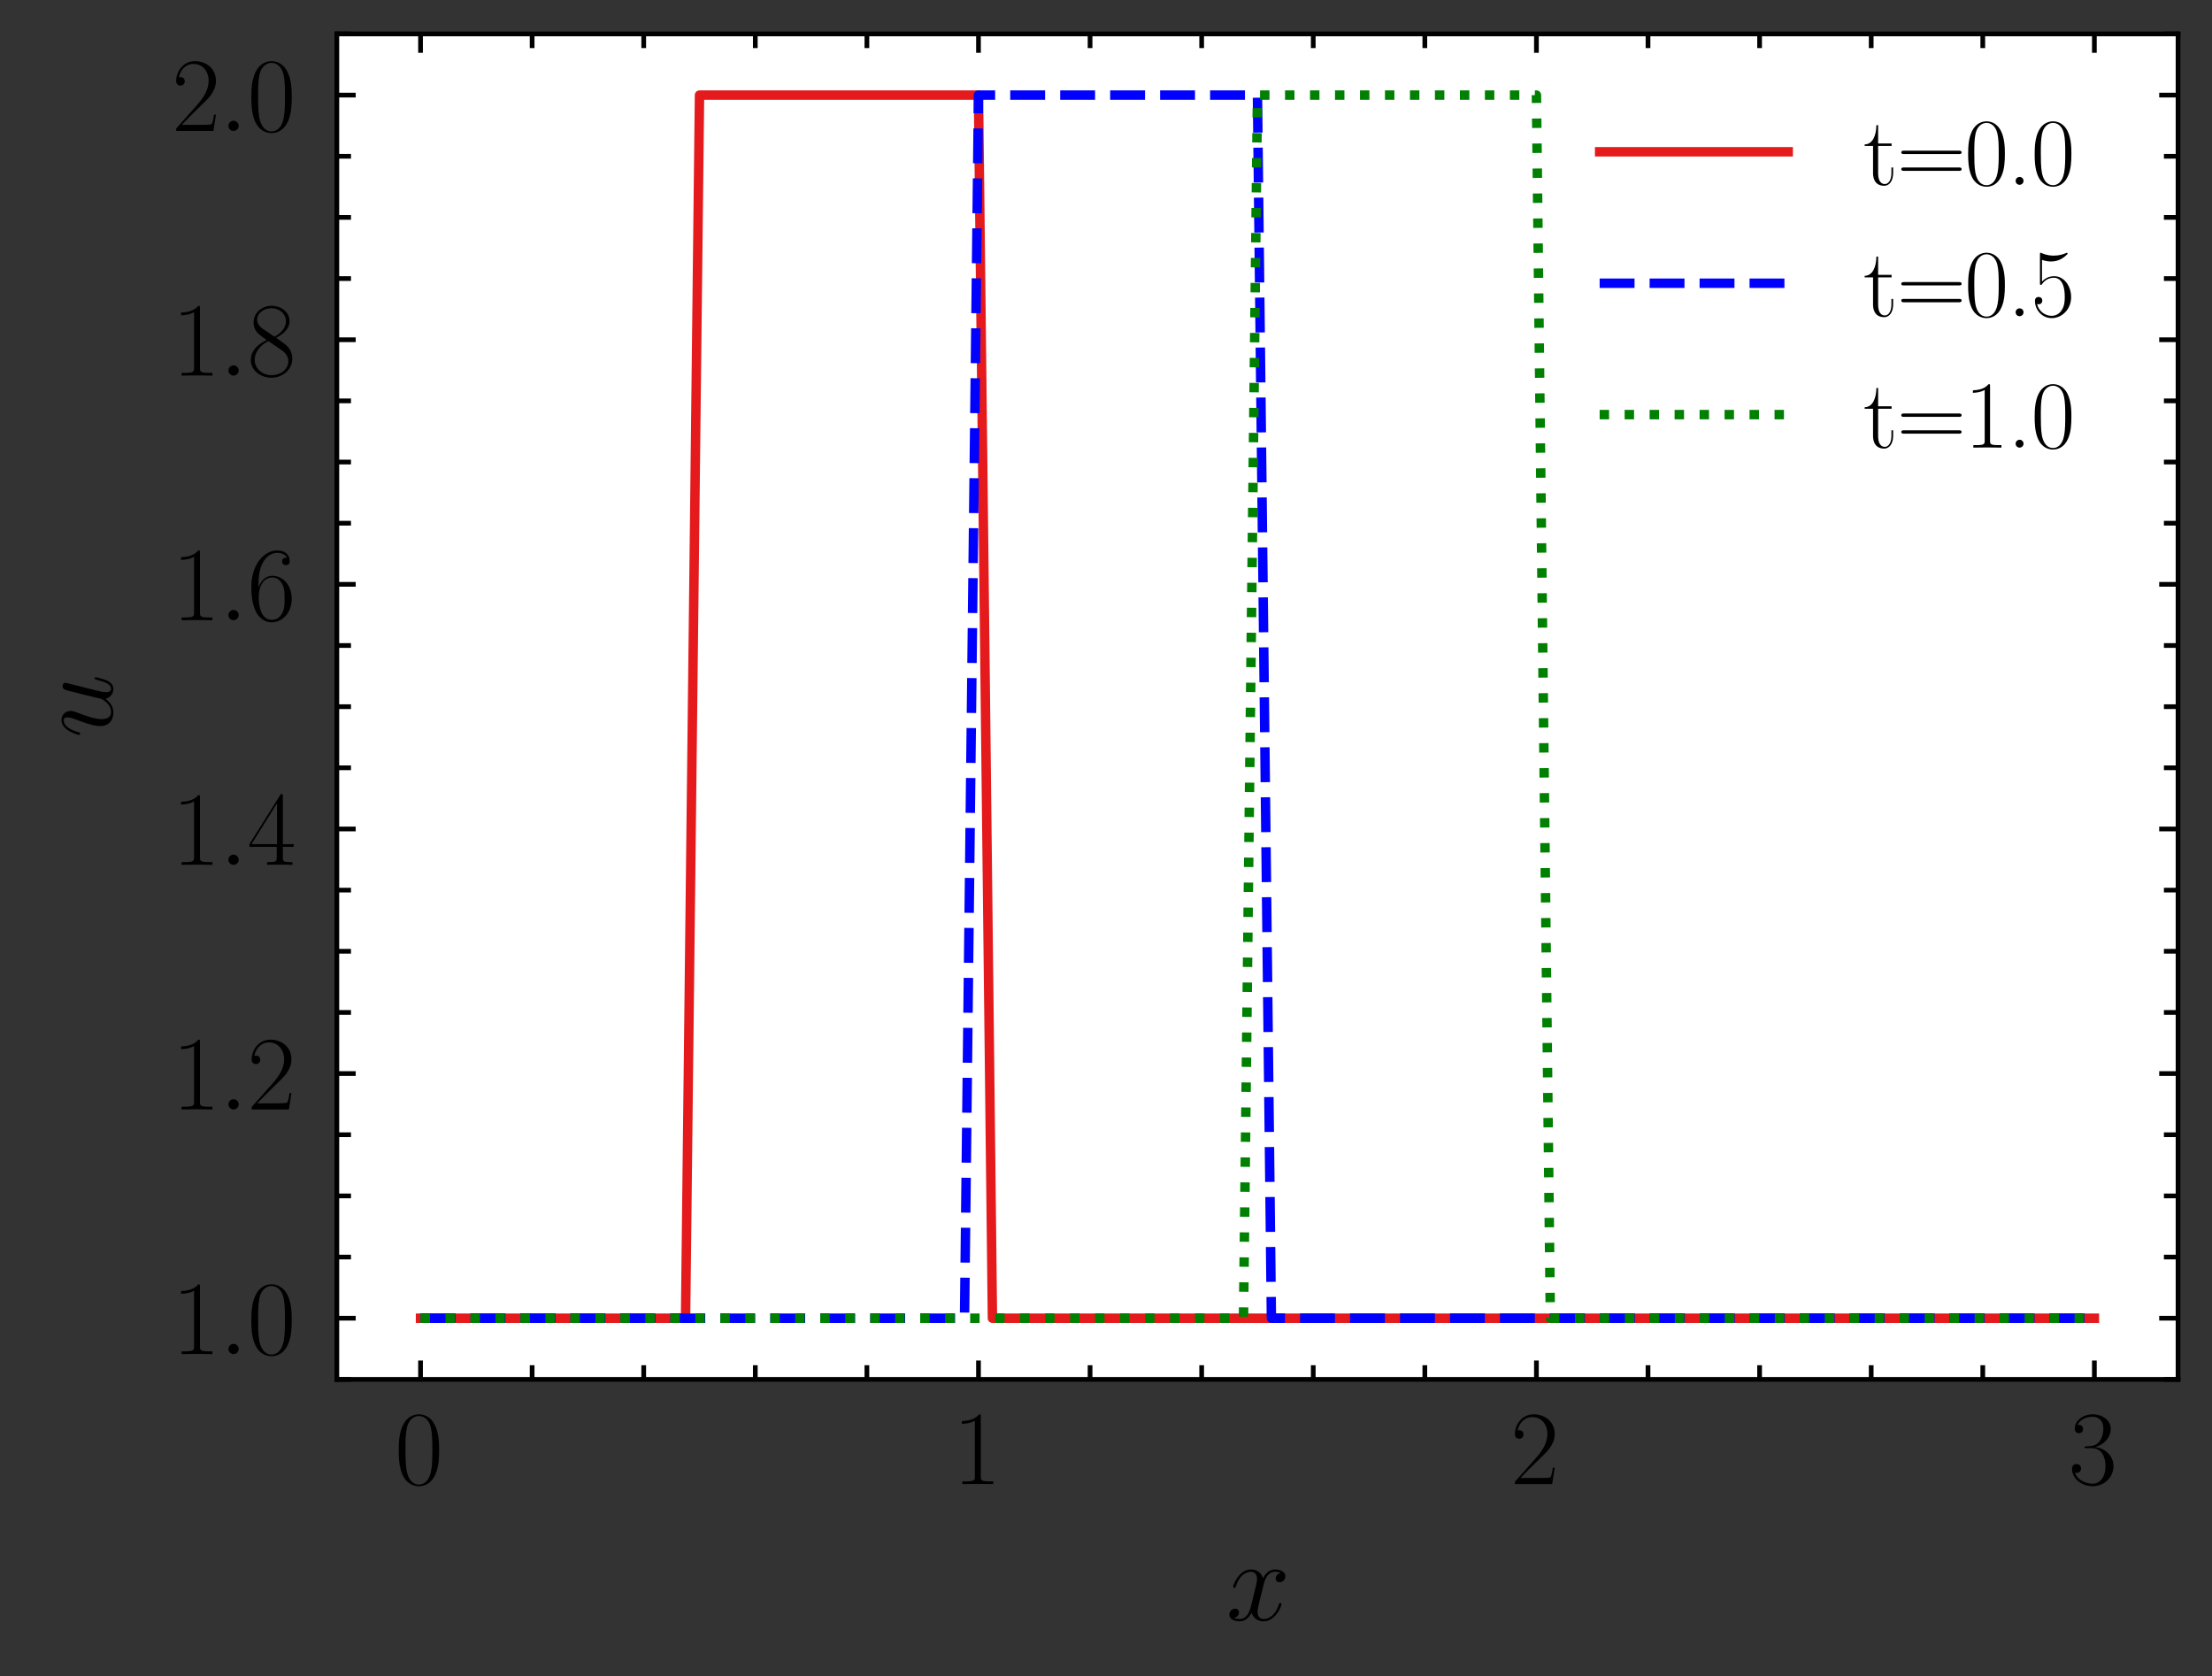 <?xml version="1.0" encoding="utf-8" standalone="no"?>
<!DOCTYPE svg PUBLIC "-//W3C//DTD SVG 1.1//EN"
  "http://www.w3.org/Graphics/SVG/1.1/DTD/svg11.dtd">
<svg xmlns:xlink="http://www.w3.org/1999/xlink" width="234.63pt" height="177.763pt" viewBox="0 0 234.63 177.763" xmlns="http://www.w3.org/2000/svg" version="1.1">
 <rect x="0" y="0" width="234.63" height="177.763" fill="#333333" stroke="none"/>
 <defs>
  <style type="text/css">*{stroke-linejoin: round; stroke-linecap: butt}</style>
 </defs>
 <g id="figure_1">
  <g id="patch_1">
   <path d="M 0 177.763 
L 234.63 177.763 
L 234.63 0 
L 0 0 
L 0 177.763 
z
" style="fill: none"/>
  </g>
  <g id="axes_1">
   <g id="patch_2">
    <path d="M 35.73 146.295 
L 231.03 146.295 
L 231.03 3.6 
L 35.73 3.6 
z
" style="fill: #ffffff"/>
   </g>
   <g id="matplotlib.axis_1">
    <g id="xtick_1">
     <g id="line2d_1">
      <defs>
       <path id="mc4e75b83b4" d="M 0 0 
L 0 -2 
" style="stroke: #000000; stroke-width: 0.5"/>
      </defs>
      <g>
       <use xlink:href="#mc4e75b83b4" x="44.607" y="146.295" style="fill-opacity: 0; stroke: #000000; stroke-width: 0.5"/>
      </g>
     </g>
     <g id="line2d_2">
      <defs>
       <path id="mf3c6db9178" d="M 0 0 
L 0 2 
" style="stroke: #000000; stroke-width: 0.5"/>
      </defs>
      <g>
       <use xlink:href="#mf3c6db9178" x="44.607" y="3.6" style="fill-opacity: 0; stroke: #000000; stroke-width: 0.5"/>
      </g>
     </g>
     <g id="text_1">
      <!-- $\mathdefault{0}$ -->
      <g transform="translate(41.867 157.405)scale(0.11 -0.11)">
       <defs>
        <path id="CMR17-30" d="M 2688 2038 
C 2688 2430 2682 3099 2413 3613 
C 2176 4063 1798 4224 1466 4224 
C 1158 4224 768 4082 525 3620 
C 269 3137 243 2539 243 2038 
C 243 1671 250 1112 448 623 
C 723 -39 1216 -128 1466 -128 
C 1760 -128 2208 -7 2470 604 
C 2662 1048 2688 1568 2688 2038 
z
M 1466 -26 
C 1056 -26 813 328 723 816 
C 653 1196 653 1749 653 2109 
C 653 2604 653 3015 736 3407 
C 858 3954 1216 4121 1466 4121 
C 1728 4121 2067 3947 2189 3420 
C 2272 3054 2278 2623 2278 2109 
C 2278 1691 2278 1176 2202 797 
C 2067 96 1690 -26 1466 -26 
z
" transform="scale(0.016)"/>
       </defs>
       <use xlink:href="#CMR17-30" transform="scale(0.996)"/>
      </g>
     </g>
    </g>
    <g id="xtick_2">
     <g id="line2d_3">
      <g>
       <use xlink:href="#mc4e75b83b4" x="103.789" y="146.295" style="fill-opacity: 0; stroke: #000000; stroke-width: 0.5"/>
      </g>
     </g>
     <g id="line2d_4">
      <g>
       <use xlink:href="#mf3c6db9178" x="103.789" y="3.6" style="fill-opacity: 0; stroke: #000000; stroke-width: 0.5"/>
      </g>
     </g>
     <g id="text_2">
      <!-- $\mathdefault{1}$ -->
      <g transform="translate(101.049 157.405)scale(0.11 -0.11)">
       <defs>
        <path id="CMR17-31" d="M 1702 4083 
C 1702 4217 1696 4224 1606 4224 
C 1357 3927 979 3833 621 3820 
C 602 3820 570 3820 563 3808 
C 557 3795 557 3782 557 3648 
C 755 3648 1088 3686 1344 3839 
L 1344 467 
C 1344 243 1331 166 781 166 
L 589 166 
L 589 0 
C 896 6 1216 12 1523 12 
C 1830 12 2150 6 2458 0 
L 2458 166 
L 2266 166 
C 1715 166 1702 236 1702 467 
L 1702 4083 
z
" transform="scale(0.016)"/>
       </defs>
       <use xlink:href="#CMR17-31" transform="scale(0.996)"/>
      </g>
     </g>
    </g>
    <g id="xtick_3">
     <g id="line2d_5">
      <g>
       <use xlink:href="#mc4e75b83b4" x="162.971" y="146.295" style="fill-opacity: 0; stroke: #000000; stroke-width: 0.5"/>
      </g>
     </g>
     <g id="line2d_6">
      <g>
       <use xlink:href="#mf3c6db9178" x="162.971" y="3.6" style="fill-opacity: 0; stroke: #000000; stroke-width: 0.5"/>
      </g>
     </g>
     <g id="text_3">
      <!-- $\mathdefault{2}$ -->
      <g transform="translate(160.231 157.405)scale(0.11 -0.11)">
       <defs>
        <path id="CMR17-32" d="M 2669 990 
L 2554 990 
C 2490 537 2438 460 2413 422 
C 2381 371 1920 371 1830 371 
L 602 371 
C 832 620 1280 1073 1824 1596 
C 2214 1966 2669 2400 2669 3033 
C 2669 3788 2067 4224 1395 4224 
C 691 4224 262 3603 262 3027 
C 262 2777 448 2745 525 2745 
C 589 2745 781 2783 781 3007 
C 781 3206 614 3264 525 3264 
C 486 3264 448 3257 422 3244 
C 544 3788 915 4057 1306 4057 
C 1862 4057 2227 3616 2227 3033 
C 2227 2477 1901 1998 1536 1583 
L 262 147 
L 262 0 
L 2515 0 
L 2669 990 
z
" transform="scale(0.016)"/>
       </defs>
       <use xlink:href="#CMR17-32" transform="scale(0.996)"/>
      </g>
     </g>
    </g>
    <g id="xtick_4">
     <g id="line2d_7">
      <g>
       <use xlink:href="#mc4e75b83b4" x="222.153" y="146.295" style="fill-opacity: 0; stroke: #000000; stroke-width: 0.5"/>
      </g>
     </g>
     <g id="line2d_8">
      <g>
       <use xlink:href="#mf3c6db9178" x="222.153" y="3.6" style="fill-opacity: 0; stroke: #000000; stroke-width: 0.5"/>
      </g>
     </g>
     <g id="text_4">
      <!-- $\mathdefault{3}$ -->
      <g transform="translate(219.413 157.405)scale(0.11 -0.11)">
       <defs>
        <path id="CMR17-33" d="M 1414 2176 
C 1984 2176 2234 1673 2234 1094 
C 2234 322 1824 25 1453 25 
C 1114 25 563 193 390 691 
C 422 678 454 678 486 678 
C 640 678 755 780 755 947 
C 755 1132 614 1216 486 1216 
C 378 1216 211 1164 211 927 
C 211 335 787 -128 1466 -128 
C 2176 -128 2720 432 2720 1087 
C 2720 1718 2208 2176 1600 2246 
C 2086 2347 2554 2776 2554 3353 
C 2554 3856 2048 4224 1472 4224 
C 890 4224 378 3862 378 3347 
C 378 3123 544 3084 627 3084 
C 762 3084 877 3167 877 3334 
C 877 3500 762 3584 627 3584 
C 602 3584 570 3584 544 3571 
C 730 3999 1235 4076 1459 4076 
C 1683 4076 2106 3966 2106 3347 
C 2106 3167 2080 2851 1862 2574 
C 1670 2329 1453 2316 1242 2297 
C 1210 2297 1062 2284 1037 2284 
C 992 2278 966 2272 966 2227 
C 966 2182 973 2176 1101 2176 
L 1414 2176 
z
" transform="scale(0.016)"/>
       </defs>
       <use xlink:href="#CMR17-33" transform="scale(0.996)"/>
      </g>
     </g>
    </g>
    <g id="xtick_5">
     <g id="line2d_9">
      <defs>
       <path id="m77f93de11c" d="M 0 0 
L 0 -1.5 
" style="stroke: #000000; stroke-width: 0.5"/>
      </defs>
      <g>
       <use xlink:href="#m77f93de11c" x="56.443" y="146.295" style="fill-opacity: 0; stroke: #000000; stroke-width: 0.5"/>
      </g>
     </g>
     <g id="line2d_10">
      <defs>
       <path id="m8d2bb02816" d="M 0 0 
L 0 1.5 
" style="stroke: #000000; stroke-width: 0.5"/>
      </defs>
      <g>
       <use xlink:href="#m8d2bb02816" x="56.443" y="3.6" style="fill-opacity: 0; stroke: #000000; stroke-width: 0.5"/>
      </g>
     </g>
    </g>
    <g id="xtick_6">
     <g id="line2d_11">
      <g>
       <use xlink:href="#m77f93de11c" x="68.28" y="146.295" style="fill-opacity: 0; stroke: #000000; stroke-width: 0.5"/>
      </g>
     </g>
     <g id="line2d_12">
      <g>
       <use xlink:href="#m8d2bb02816" x="68.28" y="3.6" style="fill-opacity: 0; stroke: #000000; stroke-width: 0.5"/>
      </g>
     </g>
    </g>
    <g id="xtick_7">
     <g id="line2d_13">
      <g>
       <use xlink:href="#m77f93de11c" x="80.116" y="146.295" style="fill-opacity: 0; stroke: #000000; stroke-width: 0.5"/>
      </g>
     </g>
     <g id="line2d_14">
      <g>
       <use xlink:href="#m8d2bb02816" x="80.116" y="3.6" style="fill-opacity: 0; stroke: #000000; stroke-width: 0.5"/>
      </g>
     </g>
    </g>
    <g id="xtick_8">
     <g id="line2d_15">
      <g>
       <use xlink:href="#m77f93de11c" x="91.953" y="146.295" style="fill-opacity: 0; stroke: #000000; stroke-width: 0.5"/>
      </g>
     </g>
     <g id="line2d_16">
      <g>
       <use xlink:href="#m8d2bb02816" x="91.953" y="3.6" style="fill-opacity: 0; stroke: #000000; stroke-width: 0.5"/>
      </g>
     </g>
    </g>
    <g id="xtick_9">
     <g id="line2d_17">
      <g>
       <use xlink:href="#m77f93de11c" x="115.625" y="146.295" style="fill-opacity: 0; stroke: #000000; stroke-width: 0.5"/>
      </g>
     </g>
     <g id="line2d_18">
      <g>
       <use xlink:href="#m8d2bb02816" x="115.625" y="3.6" style="fill-opacity: 0; stroke: #000000; stroke-width: 0.5"/>
      </g>
     </g>
    </g>
    <g id="xtick_10">
     <g id="line2d_19">
      <g>
       <use xlink:href="#m77f93de11c" x="127.462" y="146.295" style="fill-opacity: 0; stroke: #000000; stroke-width: 0.5"/>
      </g>
     </g>
     <g id="line2d_20">
      <g>
       <use xlink:href="#m8d2bb02816" x="127.462" y="3.6" style="fill-opacity: 0; stroke: #000000; stroke-width: 0.5"/>
      </g>
     </g>
    </g>
    <g id="xtick_11">
     <g id="line2d_21">
      <g>
       <use xlink:href="#m77f93de11c" x="139.298" y="146.295" style="fill-opacity: 0; stroke: #000000; stroke-width: 0.5"/>
      </g>
     </g>
     <g id="line2d_22">
      <g>
       <use xlink:href="#m8d2bb02816" x="139.298" y="3.6" style="fill-opacity: 0; stroke: #000000; stroke-width: 0.5"/>
      </g>
     </g>
    </g>
    <g id="xtick_12">
     <g id="line2d_23">
      <g>
       <use xlink:href="#m77f93de11c" x="151.134" y="146.295" style="fill-opacity: 0; stroke: #000000; stroke-width: 0.5"/>
      </g>
     </g>
     <g id="line2d_24">
      <g>
       <use xlink:href="#m8d2bb02816" x="151.134" y="3.6" style="fill-opacity: 0; stroke: #000000; stroke-width: 0.5"/>
      </g>
     </g>
    </g>
    <g id="xtick_13">
     <g id="line2d_25">
      <g>
       <use xlink:href="#m77f93de11c" x="174.807" y="146.295" style="fill-opacity: 0; stroke: #000000; stroke-width: 0.5"/>
      </g>
     </g>
     <g id="line2d_26">
      <g>
       <use xlink:href="#m8d2bb02816" x="174.807" y="3.6" style="fill-opacity: 0; stroke: #000000; stroke-width: 0.5"/>
      </g>
     </g>
    </g>
    <g id="xtick_14">
     <g id="line2d_27">
      <g>
       <use xlink:href="#m77f93de11c" x="186.643" y="146.295" style="fill-opacity: 0; stroke: #000000; stroke-width: 0.5"/>
      </g>
     </g>
     <g id="line2d_28">
      <g>
       <use xlink:href="#m8d2bb02816" x="186.643" y="3.6" style="fill-opacity: 0; stroke: #000000; stroke-width: 0.5"/>
      </g>
     </g>
    </g>
    <g id="xtick_15">
     <g id="line2d_29">
      <g>
       <use xlink:href="#m77f93de11c" x="198.48" y="146.295" style="fill-opacity: 0; stroke: #000000; stroke-width: 0.5"/>
      </g>
     </g>
     <g id="line2d_30">
      <g>
       <use xlink:href="#m8d2bb02816" x="198.48" y="3.6" style="fill-opacity: 0; stroke: #000000; stroke-width: 0.5"/>
      </g>
     </g>
    </g>
    <g id="xtick_16">
     <g id="line2d_31">
      <g>
       <use xlink:href="#m77f93de11c" x="210.316" y="146.295" style="fill-opacity: 0; stroke: #000000; stroke-width: 0.5"/>
      </g>
     </g>
     <g id="line2d_32">
      <g>
       <use xlink:href="#m8d2bb02816" x="210.316" y="3.6" style="fill-opacity: 0; stroke: #000000; stroke-width: 0.5"/>
      </g>
     </g>
    </g>
    <g id="text_5">
     <!-- $x$ -->
     <g transform="translate(130.054 171.838)scale(0.12 -0.12)">
      <defs>
       <path id="CMMI12-78" d="M 3034 2624 
C 2829 2585 2752 2431 2752 2310 
C 2752 2156 2874 2105 2963 2105 
C 3155 2105 3290 2271 3290 2444 
C 3290 2694 2982 2816 2714 2816 
C 2323 2816 2106 2451 2048 2329 
C 1901 2790 1504 2816 1389 2816 
C 736 2816 390 1993 390 1849 
C 390 1823 416 1790 461 1790 
C 512 1790 525 1829 538 1855 
C 755 2572 1184 2687 1370 2687 
C 1658 2687 1715 2438 1715 2284 
C 1715 2143 1677 1993 1600 1678 
L 1382 778 
C 1286 390 1101 64 762 64 
C 730 64 570 64 435 126 
C 666 166 717 358 717 435 
C 717 563 621 640 499 640 
C 346 640 179 505 179 300 
C 179 57 480 -64 755 -64 
C 1062 -64 1280 153 1414 415 
C 1517 64 1837 -64 2074 -64 
C 2726 -64 3072 751 3072 896 
C 3072 929 3046 955 3008 955 
C 2950 955 2944 922 2925 870 
C 2752 300 2381 64 2093 64 
C 1869 64 1747 204 1747 467 
C 1747 607 1773 712 1875 1146 
L 2099 2039 
C 2195 2425 2413 2687 2707 2687 
C 2720 2687 2899 2687 3034 2624 
z
" transform="scale(0.016)"/>
      </defs>
      <use xlink:href="#CMMI12-78" transform="scale(0.996)"/>
     </g>
    </g>
   </g>
   <g id="matplotlib.axis_2">
    <g id="ytick_1">
     <g id="line2d_33">
      <defs>
       <path id="mdfd096ab29" d="M 0 0 
L 2 0 
" style="stroke: #000000; stroke-width: 0.5"/>
      </defs>
      <g>
       <use xlink:href="#mdfd096ab29" x="35.73" y="139.809" style="fill-opacity: 0; stroke: #000000; stroke-width: 0.5"/>
      </g>
     </g>
     <g id="line2d_34">
      <defs>
       <path id="m13179b6fbb" d="M 0 0 
L -2 0 
" style="stroke: #000000; stroke-width: 0.5"/>
      </defs>
      <g>
       <use xlink:href="#m13179b6fbb" x="231.03" y="139.809" style="fill-opacity: 0; stroke: #000000; stroke-width: 0.5"/>
      </g>
     </g>
     <g id="text_6">
      <!-- $\mathdefault{1.0}$ -->
      <g transform="translate(18.227 143.614)scale(0.11 -0.11)">
       <defs>
        <path id="CMMI12-3a" d="M 1178 307 
C 1178 492 1024 620 870 620 
C 685 620 557 467 557 313 
C 557 128 710 0 864 0 
C 1050 0 1178 153 1178 307 
z
" transform="scale(0.016)"/>
       </defs>
       <use xlink:href="#CMR17-31" transform="scale(0.996)"/>
       <use xlink:href="#CMMI12-3a" transform="translate(45.69 0)scale(0.996)"/>
       <use xlink:href="#CMR17-30" transform="translate(72.788 0)scale(0.996)"/>
      </g>
     </g>
    </g>
    <g id="ytick_2">
     <g id="line2d_35">
      <g>
       <use xlink:href="#mdfd096ab29" x="35.73" y="113.864" style="fill-opacity: 0; stroke: #000000; stroke-width: 0.5"/>
      </g>
     </g>
     <g id="line2d_36">
      <g>
       <use xlink:href="#m13179b6fbb" x="231.03" y="113.864" style="fill-opacity: 0; stroke: #000000; stroke-width: 0.5"/>
      </g>
     </g>
     <g id="text_7">
      <!-- $\mathdefault{1.2}$ -->
      <g transform="translate(18.227 117.669)scale(0.11 -0.11)">
       <use xlink:href="#CMR17-31" transform="scale(0.996)"/>
       <use xlink:href="#CMMI12-3a" transform="translate(45.69 0)scale(0.996)"/>
       <use xlink:href="#CMR17-32" transform="translate(72.788 0)scale(0.996)"/>
      </g>
     </g>
    </g>
    <g id="ytick_3">
     <g id="line2d_37">
      <g>
       <use xlink:href="#mdfd096ab29" x="35.73" y="87.92" style="fill-opacity: 0; stroke: #000000; stroke-width: 0.5"/>
      </g>
     </g>
     <g id="line2d_38">
      <g>
       <use xlink:href="#m13179b6fbb" x="231.03" y="87.92" style="fill-opacity: 0; stroke: #000000; stroke-width: 0.5"/>
      </g>
     </g>
     <g id="text_8">
      <!-- $\mathdefault{1.4}$ -->
      <g transform="translate(18.227 91.725)scale(0.11 -0.11)">
       <defs>
        <path id="CMR17-34" d="M 2150 4147 
C 2150 4281 2144 4288 2029 4288 
L 128 1254 
L 128 1088 
L 1779 1088 
L 1779 460 
C 1779 230 1766 166 1318 166 
L 1197 166 
L 1197 0 
C 1402 12 1747 12 1965 12 
C 2182 12 2528 12 2733 0 
L 2733 166 
L 2611 166 
C 2163 166 2150 230 2150 460 
L 2150 1088 
L 2803 1088 
L 2803 1254 
L 2150 1254 
L 2150 4147 
z
M 1798 3723 
L 1798 1254 
L 256 1254 
L 1798 3723 
z
" transform="scale(0.016)"/>
       </defs>
       <use xlink:href="#CMR17-31" transform="scale(0.996)"/>
       <use xlink:href="#CMMI12-3a" transform="translate(45.69 0)scale(0.996)"/>
       <use xlink:href="#CMR17-34" transform="translate(72.788 0)scale(0.996)"/>
      </g>
     </g>
    </g>
    <g id="ytick_4">
     <g id="line2d_39">
      <g>
       <use xlink:href="#mdfd096ab29" x="35.73" y="61.975" style="fill-opacity: 0; stroke: #000000; stroke-width: 0.5"/>
      </g>
     </g>
     <g id="line2d_40">
      <g>
       <use xlink:href="#m13179b6fbb" x="231.03" y="61.975" style="fill-opacity: 0; stroke: #000000; stroke-width: 0.5"/>
      </g>
     </g>
     <g id="text_9">
      <!-- $\mathdefault{1.6}$ -->
      <g transform="translate(18.227 65.78)scale(0.11 -0.11)">
       <defs>
        <path id="CMR17-36" d="M 678 2198 
C 678 3712 1395 4076 1811 4076 
C 1946 4076 2272 4049 2400 3782 
C 2298 3782 2106 3782 2106 3558 
C 2106 3385 2246 3328 2336 3328 
C 2394 3328 2566 3353 2566 3571 
C 2566 3987 2246 4224 1805 4224 
C 1043 4224 243 3411 243 2011 
C 243 257 966 -128 1478 -128 
C 2099 -128 2688 431 2688 1295 
C 2688 2101 2170 2688 1517 2688 
C 1126 2688 838 2430 678 1979 
L 678 2198 
z
M 1478 25 
C 691 25 691 1212 691 1450 
C 691 1914 909 2585 1504 2585 
C 1613 2585 1926 2585 2138 2140 
C 2253 1889 2253 1624 2253 1302 
C 2253 954 2253 696 2118 438 
C 1978 173 1773 25 1478 25 
z
" transform="scale(0.016)"/>
       </defs>
       <use xlink:href="#CMR17-31" transform="scale(0.996)"/>
       <use xlink:href="#CMMI12-3a" transform="translate(45.69 0)scale(0.996)"/>
       <use xlink:href="#CMR17-36" transform="translate(72.788 0)scale(0.996)"/>
      </g>
     </g>
    </g>
    <g id="ytick_5">
     <g id="line2d_41">
      <g>
       <use xlink:href="#mdfd096ab29" x="35.73" y="36.031" style="fill-opacity: 0; stroke: #000000; stroke-width: 0.5"/>
      </g>
     </g>
     <g id="line2d_42">
      <g>
       <use xlink:href="#m13179b6fbb" x="231.03" y="36.031" style="fill-opacity: 0; stroke: #000000; stroke-width: 0.5"/>
      </g>
     </g>
     <g id="text_10">
      <!-- $\mathdefault{1.8}$ -->
      <g transform="translate(18.227 39.836)scale(0.11 -0.11)">
       <defs>
        <path id="CMR17-38" d="M 1741 2289 
C 2144 2494 2554 2803 2554 3298 
C 2554 3884 1990 4224 1472 4224 
C 890 4224 378 3800 378 3215 
C 378 3054 416 2777 666 2533 
C 730 2469 998 2276 1171 2154 
C 883 2006 211 1652 211 945 
C 211 282 838 -128 1459 -128 
C 2144 -128 2720 366 2720 1022 
C 2720 1607 2330 1877 2074 2051 
L 1741 2289 
z
M 902 2855 
C 851 2887 595 3086 595 3388 
C 595 3781 998 4076 1459 4076 
C 1965 4076 2336 3716 2336 3298 
C 2336 2700 1670 2359 1638 2359 
C 1632 2359 1626 2359 1574 2398 
L 902 2855 
z
M 2080 1536 
C 2176 1466 2483 1253 2483 861 
C 2483 385 2010 25 1472 25 
C 890 25 448 443 448 951 
C 448 1459 838 1884 1280 2083 
L 2080 1536 
z
" transform="scale(0.016)"/>
       </defs>
       <use xlink:href="#CMR17-31" transform="scale(0.996)"/>
       <use xlink:href="#CMMI12-3a" transform="translate(45.69 0)scale(0.996)"/>
       <use xlink:href="#CMR17-38" transform="translate(72.788 0)scale(0.996)"/>
      </g>
     </g>
    </g>
    <g id="ytick_6">
     <g id="line2d_43">
      <g>
       <use xlink:href="#mdfd096ab29" x="35.73" y="10.086" style="fill-opacity: 0; stroke: #000000; stroke-width: 0.5"/>
      </g>
     </g>
     <g id="line2d_44">
      <g>
       <use xlink:href="#m13179b6fbb" x="231.03" y="10.086" style="fill-opacity: 0; stroke: #000000; stroke-width: 0.5"/>
      </g>
     </g>
     <g id="text_11">
      <!-- $\mathdefault{2.0}$ -->
      <g transform="translate(18.227 13.891)scale(0.11 -0.11)">
       <use xlink:href="#CMR17-32" transform="scale(0.996)"/>
       <use xlink:href="#CMMI12-3a" transform="translate(45.69 0)scale(0.996)"/>
       <use xlink:href="#CMR17-30" transform="translate(72.788 0)scale(0.996)"/>
      </g>
     </g>
    </g>
    <g id="ytick_7">
     <g id="line2d_45">
      <defs>
       <path id="md29e50b7ee" d="M 0 0 
L 1.5 0 
" style="stroke: #000000; stroke-width: 0.5"/>
      </defs>
      <g>
       <use xlink:href="#md29e50b7ee" x="35.73" y="146.295" style="fill-opacity: 0; stroke: #000000; stroke-width: 0.5"/>
      </g>
     </g>
     <g id="line2d_46">
      <defs>
       <path id="me2e5d2ca04" d="M 0 0 
L -1.5 0 
" style="stroke: #000000; stroke-width: 0.5"/>
      </defs>
      <g>
       <use xlink:href="#me2e5d2ca04" x="231.03" y="146.295" style="fill-opacity: 0; stroke: #000000; stroke-width: 0.5"/>
      </g>
     </g>
    </g>
    <g id="ytick_8">
     <g id="line2d_47">
      <g>
       <use xlink:href="#md29e50b7ee" x="35.73" y="133.323" style="fill-opacity: 0; stroke: #000000; stroke-width: 0.5"/>
      </g>
     </g>
     <g id="line2d_48">
      <g>
       <use xlink:href="#me2e5d2ca04" x="231.03" y="133.323" style="fill-opacity: 0; stroke: #000000; stroke-width: 0.5"/>
      </g>
     </g>
    </g>
    <g id="ytick_9">
     <g id="line2d_49">
      <g>
       <use xlink:href="#md29e50b7ee" x="35.73" y="126.837" style="fill-opacity: 0; stroke: #000000; stroke-width: 0.5"/>
      </g>
     </g>
     <g id="line2d_50">
      <g>
       <use xlink:href="#me2e5d2ca04" x="231.03" y="126.837" style="fill-opacity: 0; stroke: #000000; stroke-width: 0.5"/>
      </g>
     </g>
    </g>
    <g id="ytick_10">
     <g id="line2d_51">
      <g>
       <use xlink:href="#md29e50b7ee" x="35.73" y="120.35" style="fill-opacity: 0; stroke: #000000; stroke-width: 0.5"/>
      </g>
     </g>
     <g id="line2d_52">
      <g>
       <use xlink:href="#me2e5d2ca04" x="231.03" y="120.35" style="fill-opacity: 0; stroke: #000000; stroke-width: 0.5"/>
      </g>
     </g>
    </g>
    <g id="ytick_11">
     <g id="line2d_53">
      <g>
       <use xlink:href="#md29e50b7ee" x="35.73" y="107.378" style="fill-opacity: 0; stroke: #000000; stroke-width: 0.5"/>
      </g>
     </g>
     <g id="line2d_54">
      <g>
       <use xlink:href="#me2e5d2ca04" x="231.03" y="107.378" style="fill-opacity: 0; stroke: #000000; stroke-width: 0.5"/>
      </g>
     </g>
    </g>
    <g id="ytick_12">
     <g id="line2d_55">
      <g>
       <use xlink:href="#md29e50b7ee" x="35.73" y="100.892" style="fill-opacity: 0; stroke: #000000; stroke-width: 0.5"/>
      </g>
     </g>
     <g id="line2d_56">
      <g>
       <use xlink:href="#me2e5d2ca04" x="231.03" y="100.892" style="fill-opacity: 0; stroke: #000000; stroke-width: 0.5"/>
      </g>
     </g>
    </g>
    <g id="ytick_13">
     <g id="line2d_57">
      <g>
       <use xlink:href="#md29e50b7ee" x="35.73" y="94.406" style="fill-opacity: 0; stroke: #000000; stroke-width: 0.5"/>
      </g>
     </g>
     <g id="line2d_58">
      <g>
       <use xlink:href="#me2e5d2ca04" x="231.03" y="94.406" style="fill-opacity: 0; stroke: #000000; stroke-width: 0.5"/>
      </g>
     </g>
    </g>
    <g id="ytick_14">
     <g id="line2d_59">
      <g>
       <use xlink:href="#md29e50b7ee" x="35.73" y="81.434" style="fill-opacity: 0; stroke: #000000; stroke-width: 0.5"/>
      </g>
     </g>
     <g id="line2d_60">
      <g>
       <use xlink:href="#me2e5d2ca04" x="231.03" y="81.434" style="fill-opacity: 0; stroke: #000000; stroke-width: 0.5"/>
      </g>
     </g>
    </g>
    <g id="ytick_15">
     <g id="line2d_61">
      <g>
       <use xlink:href="#md29e50b7ee" x="35.73" y="74.948" style="fill-opacity: 0; stroke: #000000; stroke-width: 0.5"/>
      </g>
     </g>
     <g id="line2d_62">
      <g>
       <use xlink:href="#me2e5d2ca04" x="231.03" y="74.948" style="fill-opacity: 0; stroke: #000000; stroke-width: 0.5"/>
      </g>
     </g>
    </g>
    <g id="ytick_16">
     <g id="line2d_63">
      <g>
       <use xlink:href="#md29e50b7ee" x="35.73" y="68.461" style="fill-opacity: 0; stroke: #000000; stroke-width: 0.5"/>
      </g>
     </g>
     <g id="line2d_64">
      <g>
       <use xlink:href="#me2e5d2ca04" x="231.03" y="68.461" style="fill-opacity: 0; stroke: #000000; stroke-width: 0.5"/>
      </g>
     </g>
    </g>
    <g id="ytick_17">
     <g id="line2d_65">
      <g>
       <use xlink:href="#md29e50b7ee" x="35.73" y="55.489" style="fill-opacity: 0; stroke: #000000; stroke-width: 0.5"/>
      </g>
     </g>
     <g id="line2d_66">
      <g>
       <use xlink:href="#me2e5d2ca04" x="231.03" y="55.489" style="fill-opacity: 0; stroke: #000000; stroke-width: 0.5"/>
      </g>
     </g>
    </g>
    <g id="ytick_18">
     <g id="line2d_67">
      <g>
       <use xlink:href="#md29e50b7ee" x="35.73" y="49.003" style="fill-opacity: 0; stroke: #000000; stroke-width: 0.5"/>
      </g>
     </g>
     <g id="line2d_68">
      <g>
       <use xlink:href="#me2e5d2ca04" x="231.03" y="49.003" style="fill-opacity: 0; stroke: #000000; stroke-width: 0.5"/>
      </g>
     </g>
    </g>
    <g id="ytick_19">
     <g id="line2d_69">
      <g>
       <use xlink:href="#md29e50b7ee" x="35.73" y="42.517" style="fill-opacity: 0; stroke: #000000; stroke-width: 0.5"/>
      </g>
     </g>
     <g id="line2d_70">
      <g>
       <use xlink:href="#me2e5d2ca04" x="231.03" y="42.517" style="fill-opacity: 0; stroke: #000000; stroke-width: 0.5"/>
      </g>
     </g>
    </g>
    <g id="ytick_20">
     <g id="line2d_71">
      <g>
       <use xlink:href="#md29e50b7ee" x="35.73" y="29.545" style="fill-opacity: 0; stroke: #000000; stroke-width: 0.5"/>
      </g>
     </g>
     <g id="line2d_72">
      <g>
       <use xlink:href="#me2e5d2ca04" x="231.03" y="29.545" style="fill-opacity: 0; stroke: #000000; stroke-width: 0.5"/>
      </g>
     </g>
    </g>
    <g id="ytick_21">
     <g id="line2d_73">
      <g>
       <use xlink:href="#md29e50b7ee" x="35.73" y="23.058" style="fill-opacity: 0; stroke: #000000; stroke-width: 0.5"/>
      </g>
     </g>
     <g id="line2d_74">
      <g>
       <use xlink:href="#me2e5d2ca04" x="231.03" y="23.058" style="fill-opacity: 0; stroke: #000000; stroke-width: 0.5"/>
      </g>
     </g>
    </g>
    <g id="ytick_22">
     <g id="line2d_75">
      <g>
       <use xlink:href="#md29e50b7ee" x="35.73" y="16.572" style="fill-opacity: 0; stroke: #000000; stroke-width: 0.5"/>
      </g>
     </g>
     <g id="line2d_76">
      <g>
       <use xlink:href="#me2e5d2ca04" x="231.03" y="16.572" style="fill-opacity: 0; stroke: #000000; stroke-width: 0.5"/>
      </g>
     </g>
    </g>
    <g id="ytick_23">
     <g id="line2d_77">
      <g>
       <use xlink:href="#md29e50b7ee" x="35.73" y="3.6" style="fill-opacity: 0; stroke: #000000; stroke-width: 0.5"/>
      </g>
     </g>
     <g id="line2d_78">
      <g>
       <use xlink:href="#me2e5d2ca04" x="231.03" y="3.6" style="fill-opacity: 0; stroke: #000000; stroke-width: 0.5"/>
      </g>
     </g>
    </g>
    <g id="text_12">
     <!-- $u$ -->
     <g transform="translate(11.902 78.279)rotate(-90)scale(0.12 -0.12)">
      <defs>
       <path id="CMMI12-75" d="M 2182 370 
C 2266 12 2573 -64 2726 -64 
C 2931 -64 3085 70 3187 287 
C 3296 517 3379 893 3379 913 
C 3379 944 3354 970 3315 970 
C 3258 970 3251 938 3226 842 
C 3110 402 2995 64 2739 64 
C 2547 64 2547 274 2547 357 
C 2547 504 2566 568 2630 836 
C 2675 1008 2720 1181 2758 1359 
L 3021 2400 
C 3066 2560 3066 2572 3066 2591 
C 3066 2687 2989 2752 2893 2752 
C 2707 2752 2662 2591 2624 2432 
C 2560 2183 2214 810 2170 587 
C 2163 587 1914 64 1446 64 
C 1114 64 1050 351 1050 587 
C 1050 951 1229 1462 1395 1890 
C 1472 2094 1504 2177 1504 2305 
C 1504 2579 1306 2816 998 2816 
C 410 2816 173 1890 173 1838 
C 173 1813 198 1781 243 1781 
C 301 1781 307 1807 333 1896 
C 486 2445 736 2687 979 2687 
C 1043 2687 1146 2681 1146 2477 
C 1146 2311 1075 2126 979 1883 
C 698 1123 666 881 666 689 
C 666 38 1158 -64 1421 -64 
C 1830 -64 2054 217 2182 370 
z
" transform="scale(0.016)"/>
      </defs>
      <use xlink:href="#CMMI12-75" transform="scale(0.996)"/>
     </g>
    </g>
   </g>
   <g id="line2d_79">
    <path d="M 44.607 139.809 
L 46.087 139.809 
L 47.566 139.809 
L 49.046 139.809 
L 50.525 139.809 
L 52.005 139.809 
L 53.484 139.809 
L 54.964 139.809 
L 56.443 139.809 
L 57.923 139.809 
L 59.403 139.809 
L 60.882 139.809 
L 62.362 139.809 
L 63.841 139.809 
L 65.321 139.809 
L 66.8 139.809 
L 68.28 139.809 
L 69.759 139.809 
L 71.239 139.809 
L 72.718 139.809 
L 74.198 10.086 
L 75.678 10.086 
L 77.157 10.086 
L 78.637 10.086 
L 80.116 10.086 
L 81.596 10.086 
L 83.075 10.086 
L 84.555 10.086 
L 86.034 10.086 
L 87.514 10.086 
L 88.993 10.086 
L 90.473 10.086 
L 91.953 10.086 
L 93.432 10.086 
L 94.912 10.086 
L 96.391 10.086 
L 97.871 10.086 
L 99.35 10.086 
L 100.83 10.086 
L 102.309 10.086 
L 103.789 10.086 
L 105.268 139.809 
L 106.748 139.809 
L 108.228 139.809 
L 109.707 139.809 
L 111.187 139.809 
L 112.666 139.809 
L 114.146 139.809 
L 115.625 139.809 
L 117.105 139.809 
L 118.584 139.809 
L 120.064 139.809 
L 121.543 139.809 
L 123.023 139.809 
L 124.503 139.809 
L 125.982 139.809 
L 127.462 139.809 
L 128.941 139.809 
L 130.421 139.809 
L 131.9 139.809 
L 133.38 139.809 
L 134.859 139.809 
L 136.339 139.809 
L 137.818 139.809 
L 139.298 139.809 
L 140.778 139.809 
L 142.257 139.809 
L 143.737 139.809 
L 145.216 139.809 
L 146.696 139.809 
L 148.175 139.809 
L 149.655 139.809 
L 151.134 139.809 
L 152.614 139.809 
L 154.093 139.809 
L 155.573 139.809 
L 157.053 139.809 
L 158.532 139.809 
L 160.012 139.809 
L 161.491 139.809 
L 162.971 139.809 
L 164.45 139.809 
L 165.93 139.809 
L 167.409 139.809 
L 168.889 139.809 
L 170.368 139.809 
L 171.848 139.809 
L 173.328 139.809 
L 174.807 139.809 
L 176.287 139.809 
L 177.766 139.809 
L 179.246 139.809 
L 180.725 139.809 
L 182.205 139.809 
L 183.684 139.809 
L 185.164 139.809 
L 186.643 139.809 
L 188.123 139.809 
L 189.603 139.809 
L 191.082 139.809 
L 192.562 139.809 
L 194.041 139.809 
L 195.521 139.809 
L 197 139.809 
L 198.48 139.809 
L 199.959 139.809 
L 201.439 139.809 
L 202.918 139.809 
L 204.398 139.809 
L 205.878 139.809 
L 207.357 139.809 
L 208.837 139.809 
L 210.316 139.809 
L 211.796 139.809 
L 213.275 139.809 
L 214.755 139.809 
L 216.234 139.809 
L 217.714 139.809 
L 219.193 139.809 
L 220.673 139.809 
L 222.153 139.809 
" clip-path="url(#p62d41cd2b6)" style="fill: none; stroke: #e41a1c; stroke-linecap: square"/>
   </g>
   <g id="line2d_80">
    <path d="M 44.607 139.809 
L 46.087 139.809 
L 47.566 139.809 
L 49.046 139.809 
L 50.525 139.809 
L 52.005 139.809 
L 53.484 139.809 
L 54.964 139.809 
L 56.443 139.809 
L 57.923 139.809 
L 59.403 139.809 
L 60.882 139.809 
L 62.362 139.809 
L 63.841 139.809 
L 65.321 139.809 
L 66.8 139.809 
L 68.28 139.809 
L 69.759 139.809 
L 71.239 139.809 
L 72.718 139.809 
L 74.198 139.809 
L 75.678 139.809 
L 77.157 139.809 
L 78.637 139.809 
L 80.116 139.809 
L 81.596 139.809 
L 83.075 139.809 
L 84.555 139.809 
L 86.034 139.809 
L 87.514 139.809 
L 88.993 139.809 
L 90.473 139.809 
L 91.953 139.809 
L 93.432 139.809 
L 94.912 139.809 
L 96.391 139.809 
L 97.871 139.809 
L 99.35 139.809 
L 100.83 139.809 
L 102.309 139.809 
L 103.789 10.086 
L 105.268 10.086 
L 106.748 10.086 
L 108.228 10.086 
L 109.707 10.086 
L 111.187 10.086 
L 112.666 10.086 
L 114.146 10.086 
L 115.625 10.086 
L 117.105 10.086 
L 118.584 10.086 
L 120.064 10.086 
L 121.543 10.086 
L 123.023 10.086 
L 124.503 10.086 
L 125.982 10.086 
L 127.462 10.086 
L 128.941 10.086 
L 130.421 10.086 
L 131.9 10.086 
L 133.38 10.086 
L 134.859 139.809 
L 136.339 139.809 
L 137.818 139.809 
L 139.298 139.809 
L 140.778 139.809 
L 142.257 139.809 
L 143.737 139.809 
L 145.216 139.809 
L 146.696 139.809 
L 148.175 139.809 
L 149.655 139.809 
L 151.134 139.809 
L 152.614 139.809 
L 154.093 139.809 
L 155.573 139.809 
L 157.053 139.809 
L 158.532 139.809 
L 160.012 139.809 
L 161.491 139.809 
L 162.971 139.809 
L 164.45 139.809 
L 165.93 139.809 
L 167.409 139.809 
L 168.889 139.809 
L 170.368 139.809 
L 171.848 139.809 
L 173.328 139.809 
L 174.807 139.809 
L 176.287 139.809 
L 177.766 139.809 
L 179.246 139.809 
L 180.725 139.809 
L 182.205 139.809 
L 183.684 139.809 
L 185.164 139.809 
L 186.643 139.809 
L 188.123 139.809 
L 189.603 139.809 
L 191.082 139.809 
L 192.562 139.809 
L 194.041 139.809 
L 195.521 139.809 
L 197 139.809 
L 198.48 139.809 
L 199.959 139.809 
L 201.439 139.809 
L 202.918 139.809 
L 204.398 139.809 
L 205.878 139.809 
L 207.357 139.809 
L 208.837 139.809 
L 210.316 139.809 
L 211.796 139.809 
L 213.275 139.809 
L 214.755 139.809 
L 216.234 139.809 
L 217.714 139.809 
L 219.193 139.809 
L 220.673 139.809 
L 222.153 139.809 
" clip-path="url(#p62d41cd2b6)" style="fill: none; stroke-dasharray: 3.7,1.6; stroke-dashoffset: 0; stroke: #0000ff"/>
   </g>
   <g id="line2d_81">
    <path d="M 44.607 139.809 
L 46.087 139.809 
L 47.566 139.809 
L 49.046 139.809 
L 50.525 139.809 
L 52.005 139.809 
L 53.484 139.809 
L 54.964 139.809 
L 56.443 139.809 
L 57.923 139.809 
L 59.403 139.809 
L 60.882 139.809 
L 62.362 139.809 
L 63.841 139.809 
L 65.321 139.809 
L 66.8 139.809 
L 68.28 139.809 
L 69.759 139.809 
L 71.239 139.809 
L 72.718 139.809 
L 74.198 139.809 
L 75.678 139.809 
L 77.157 139.809 
L 78.637 139.809 
L 80.116 139.809 
L 81.596 139.809 
L 83.075 139.809 
L 84.555 139.809 
L 86.034 139.809 
L 87.514 139.809 
L 88.993 139.809 
L 90.473 139.809 
L 91.953 139.809 
L 93.432 139.809 
L 94.912 139.809 
L 96.391 139.809 
L 97.871 139.809 
L 99.35 139.809 
L 100.83 139.809 
L 102.309 139.809 
L 103.789 139.809 
L 105.268 139.809 
L 106.748 139.809 
L 108.228 139.809 
L 109.707 139.809 
L 111.187 139.809 
L 112.666 139.809 
L 114.146 139.809 
L 115.625 139.809 
L 117.105 139.809 
L 118.584 139.809 
L 120.064 139.809 
L 121.543 139.809 
L 123.023 139.809 
L 124.503 139.809 
L 125.982 139.809 
L 127.462 139.809 
L 128.941 139.809 
L 130.421 139.809 
L 131.9 139.809 
L 133.38 10.086 
L 134.859 10.086 
L 136.339 10.086 
L 137.818 10.086 
L 139.298 10.086 
L 140.778 10.086 
L 142.257 10.086 
L 143.737 10.086 
L 145.216 10.086 
L 146.696 10.086 
L 148.175 10.086 
L 149.655 10.086 
L 151.134 10.086 
L 152.614 10.086 
L 154.093 10.086 
L 155.573 10.086 
L 157.053 10.086 
L 158.532 10.086 
L 160.012 10.086 
L 161.491 10.086 
L 162.971 10.086 
L 164.45 139.809 
L 165.93 139.809 
L 167.409 139.809 
L 168.889 139.809 
L 170.368 139.809 
L 171.848 139.809 
L 173.328 139.809 
L 174.807 139.809 
L 176.287 139.809 
L 177.766 139.809 
L 179.246 139.809 
L 180.725 139.809 
L 182.205 139.809 
L 183.684 139.809 
L 185.164 139.809 
L 186.643 139.809 
L 188.123 139.809 
L 189.603 139.809 
L 191.082 139.809 
L 192.562 139.809 
L 194.041 139.809 
L 195.521 139.809 
L 197 139.809 
L 198.48 139.809 
L 199.959 139.809 
L 201.439 139.809 
L 202.918 139.809 
L 204.398 139.809 
L 205.878 139.809 
L 207.357 139.809 
L 208.837 139.809 
L 210.316 139.809 
L 211.796 139.809 
L 213.275 139.809 
L 214.755 139.809 
L 216.234 139.809 
L 217.714 139.809 
L 219.193 139.809 
L 220.673 139.809 
L 222.153 139.809 
" clip-path="url(#p62d41cd2b6)" style="fill: none; stroke-dasharray: 1,1.65; stroke-dashoffset: 0; stroke: #008000"/>
   </g>
   <g id="patch_3">
    <path d="M 35.73 146.295 
L 35.73 3.6 
" style="fill: none; stroke: #000000; stroke-width: 0.5; stroke-linejoin: miter; stroke-linecap: square"/>
   </g>
   <g id="patch_4">
    <path d="M 231.03 146.295 
L 231.03 3.6 
" style="fill: none; stroke: #000000; stroke-width: 0.5; stroke-linejoin: miter; stroke-linecap: square"/>
   </g>
   <g id="patch_5">
    <path d="M 35.73 146.295 
L 231.03 146.295 
" style="fill: none; stroke: #000000; stroke-width: 0.5; stroke-linejoin: miter; stroke-linecap: square"/>
   </g>
   <g id="patch_6">
    <path d="M 35.73 3.6 
L 231.03 3.6 
" style="fill: none; stroke: #000000; stroke-width: 0.5; stroke-linejoin: miter; stroke-linecap: square"/>
   </g>
   <g id="legend_1">
    <g id="line2d_82">
     <path d="M 169.677 16.1 
L 179.677 16.1 
L 189.677 16.1 
" style="fill: none; stroke: #e41a1c; stroke-linecap: square"/>
    </g>
    <g id="text_13">
     <!-- t=0.0 -->
     <g transform="translate(197.677 19.6)scale(0.1 -0.1)">
      <defs>
       <path id="CMR17-74" d="M 966 2585 
L 1862 2585 
L 1862 2752 
L 966 2752 
L 966 3968 
L 851 3968 
C 838 3292 614 2700 70 2687 
L 70 2585 
L 627 2585 
L 627 778 
C 627 655 627 -64 1370 -64 
C 1747 -64 1965 308 1965 784 
L 1965 1151 
L 1850 1151 
L 1850 790 
C 1850 347 1677 51 1408 51 
C 1222 51 966 179 966 765 
L 966 2585 
z
" transform="scale(0.016)"/>
       <path id="CMR17-3d" d="M 4115 2048 
C 4211 2048 4307 2048 4307 2156 
C 4307 2272 4198 2272 4090 2272 
L 512 2272 
C 403 2272 294 2272 294 2156 
C 294 2048 390 2048 486 2048 
L 4115 2048 
z
M 4090 927 
C 4198 927 4307 927 4307 1043 
C 4307 1152 4211 1152 4115 1152 
L 486 1152 
C 390 1152 294 1152 294 1043 
C 294 927 403 927 512 927 
L 4090 927 
z
" transform="scale(0.016)"/>
       <path id="CMR17-2e" d="M 1062 262 
C 1062 422 934 524 800 524 
C 672 524 538 422 538 262 
C 538 102 666 0 800 0 
C 928 0 1062 102 1062 262 
z
" transform="scale(0.016)"/>
      </defs>
      <use xlink:href="#CMR17-74" transform="scale(0.996)"/>
      <use xlink:href="#CMR17-3d" transform="translate(35.281 0)scale(0.996)"/>
      <use xlink:href="#CMR17-30" transform="translate(106.996 0)scale(0.996)"/>
      <use xlink:href="#CMR17-2e" transform="translate(152.686 0)scale(0.996)"/>
      <use xlink:href="#CMR17-30" transform="translate(177.557 0)scale(0.996)"/>
     </g>
    </g>
    <g id="line2d_83">
     <path d="M 169.677 30.037 
L 179.677 30.037 
L 189.677 30.037 
" style="fill: none; stroke-dasharray: 3.7,1.6; stroke-dashoffset: 0; stroke: #0000ff"/>
    </g>
    <g id="text_14">
     <!-- t=0.5 -->
     <g transform="translate(197.677 33.537)scale(0.1 -0.1)">
      <defs>
       <path id="CMR17-35" d="M 730 3750 
C 794 3724 1056 3641 1325 3641 
C 1920 3641 2246 3961 2432 4140 
C 2432 4191 2432 4224 2394 4224 
C 2387 4224 2374 4224 2323 4198 
C 2099 4102 1837 4032 1517 4032 
C 1325 4032 1037 4055 723 4191 
C 653 4224 640 4224 634 4224 
C 602 4224 595 4217 595 4090 
L 595 2231 
C 595 2113 595 2080 659 2080 
C 691 2080 704 2093 736 2139 
C 941 2435 1222 2560 1542 2560 
C 1766 2560 2246 2415 2246 1293 
C 2246 1087 2246 716 2054 422 
C 1894 159 1645 25 1370 25 
C 947 25 518 319 403 812 
C 429 806 480 793 506 793 
C 589 793 749 838 749 1036 
C 749 1209 627 1280 506 1280 
C 358 1280 262 1190 262 1011 
C 262 454 704 -128 1382 -128 
C 2042 -128 2669 441 2669 1267 
C 2669 2054 2170 2662 1549 2662 
C 1222 2662 947 2540 730 2304 
L 730 3750 
z
" transform="scale(0.016)"/>
      </defs>
      <use xlink:href="#CMR17-74" transform="scale(0.996)"/>
      <use xlink:href="#CMR17-3d" transform="translate(35.281 0)scale(0.996)"/>
      <use xlink:href="#CMR17-30" transform="translate(106.996 0)scale(0.996)"/>
      <use xlink:href="#CMR17-2e" transform="translate(152.686 0)scale(0.996)"/>
      <use xlink:href="#CMR17-35" transform="translate(177.557 0)scale(0.996)"/>
     </g>
    </g>
    <g id="line2d_84">
     <path d="M 169.677 43.974 
L 179.677 43.974 
L 189.677 43.974 
" style="fill: none; stroke-dasharray: 1,1.65; stroke-dashoffset: 0; stroke: #008000"/>
    </g>
    <g id="text_15">
     <!-- t=1.0 -->
     <g transform="translate(197.677 47.474)scale(0.1 -0.1)">
      <use xlink:href="#CMR17-74" transform="scale(0.996)"/>
      <use xlink:href="#CMR17-3d" transform="translate(35.281 0)scale(0.996)"/>
      <use xlink:href="#CMR17-31" transform="translate(106.996 0)scale(0.996)"/>
      <use xlink:href="#CMR17-2e" transform="translate(152.686 0)scale(0.996)"/>
      <use xlink:href="#CMR17-30" transform="translate(177.557 0)scale(0.996)"/>
     </g>
    </g>
   </g>
  </g>
 </g>
 <defs>
  <clipPath id="p62d41cd2b6">
   <rect x="35.73" y="3.6" width="195.3" height="142.695"/>
  </clipPath>
 </defs>
</svg>

